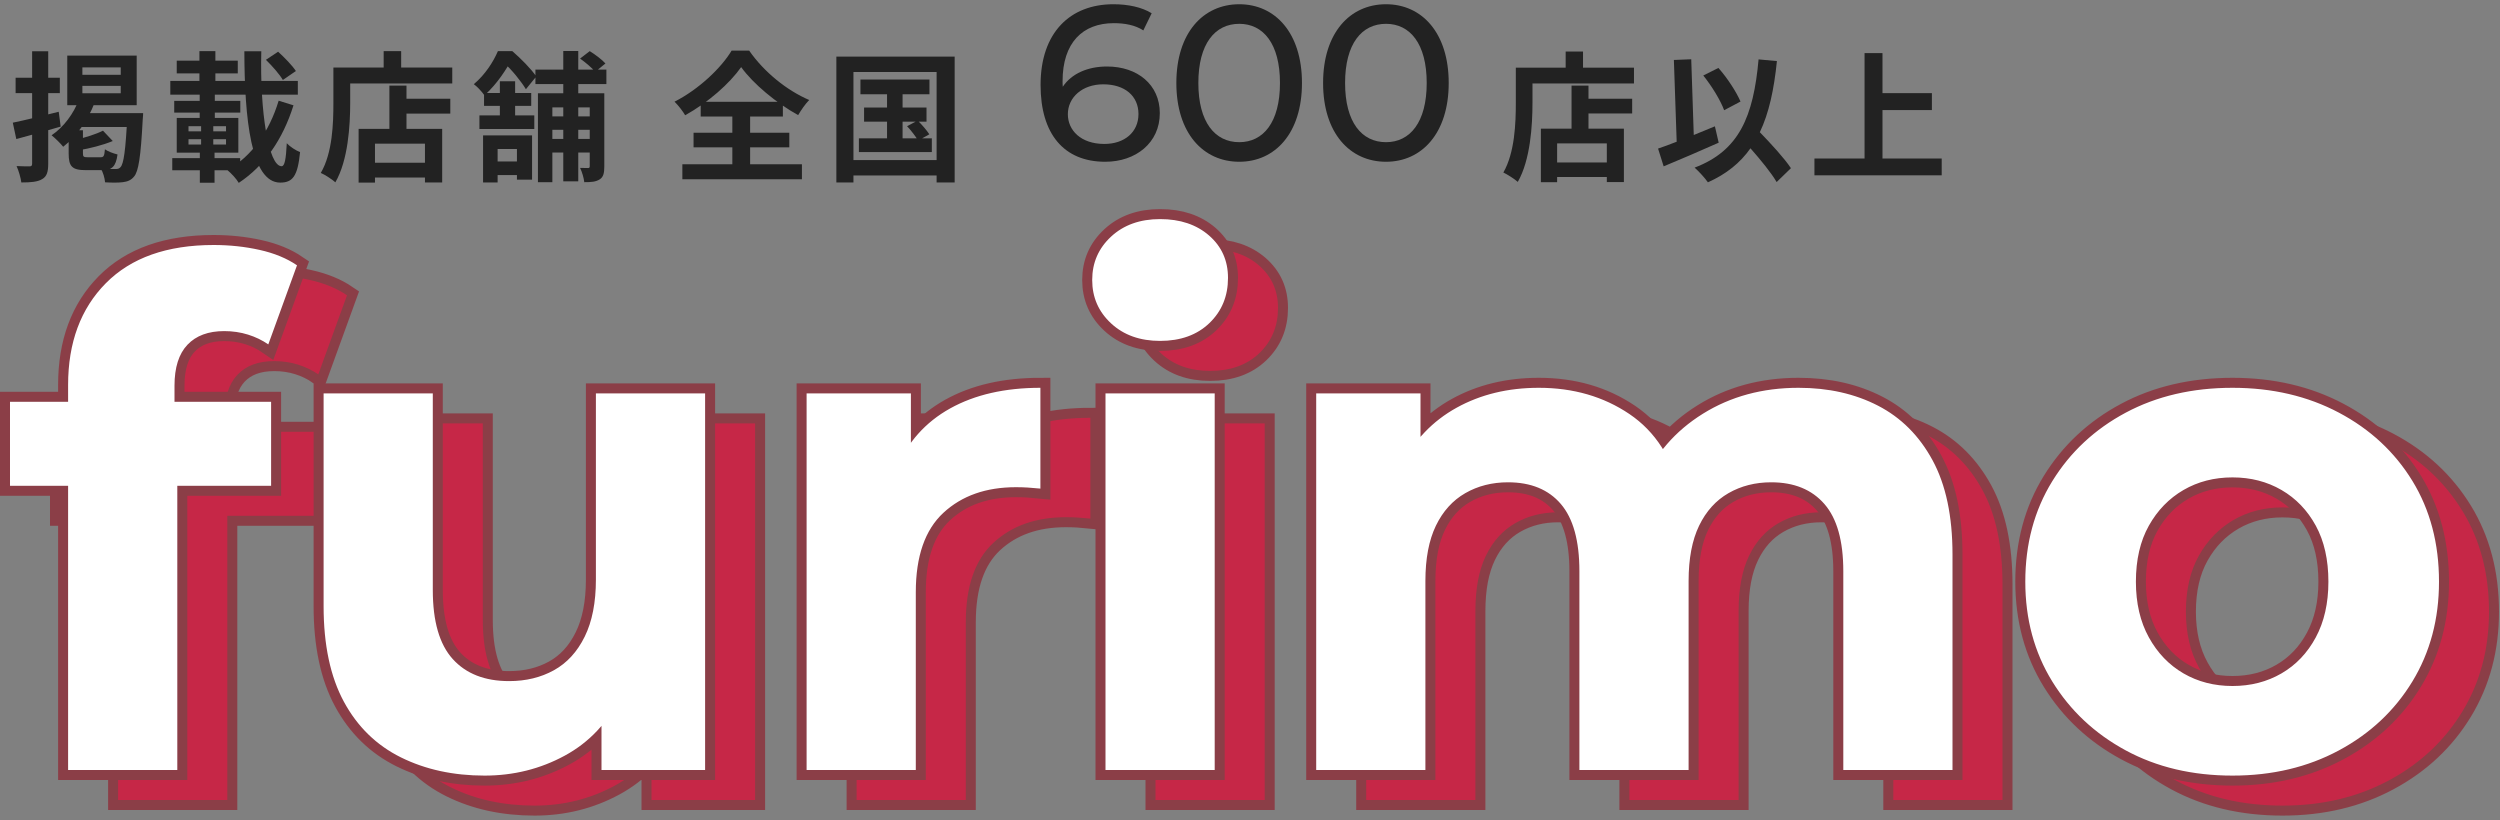 <svg width="250" height="82" viewBox="0 0 250 82" fill="none" xmlns="http://www.w3.org/2000/svg"><rect x="0" y="0" width="250" height="82" fill="#808080" stroke="none"/><path d="M11.81 80V41.5C11.81 37.253 13.07 33.858 15.59 31.315C18.11 28.772 21.703 27.5 26.37 27.5C27.957 27.5 29.485 27.663 30.955 27.99C32.425 28.317 33.673 28.83 34.7 29.53L31.83 37.44C31.223 37.02 30.547 36.693 29.8 36.46C29.053 36.227 28.26 36.11 27.42 36.11C25.833 36.11 24.608 36.565 23.745 37.475C22.882 38.385 22.45 39.75 22.45 41.57V45.07L22.73 49.76V80H11.81ZM6 51.58V43.18H32.11V51.58H6ZM53.46 80.56C50.333 80.56 47.545 79.953 45.095 78.74C42.645 77.527 40.743 75.672 39.39 73.175C38.037 70.678 37.36 67.493 37.36 63.62V42.34H48.28V62.01C48.28 65.137 48.945 67.435 50.275 68.905C51.605 70.375 53.483 71.11 55.91 71.11C57.59 71.11 59.083 70.748 60.39 70.025C61.697 69.302 62.723 68.182 63.47 66.665C64.217 65.148 64.59 63.247 64.59 60.96V42.34H75.51V80H65.15V69.64L67.04 72.65C65.78 75.263 63.925 77.235 61.475 78.565C59.025 79.895 56.353 80.56 53.46 80.56ZM85.66 80V42.34H96.09V52.98L94.62 49.9C95.74 47.24 97.537 45.222 100.01 43.845C102.483 42.468 105.493 41.78 109.04 41.78V51.86C108.573 51.813 108.153 51.778 107.78 51.755C107.407 51.732 107.01 51.72 106.59 51.72C103.603 51.72 101.188 52.572 99.345 54.275C97.502 55.978 96.58 58.627 96.58 62.22V80H85.66ZM115.55 80V42.34H126.47V80H115.55ZM121.01 37.09C119.003 37.09 117.37 36.507 116.11 35.34C114.85 34.173 114.22 32.727 114.22 31C114.22 29.273 114.85 27.827 116.11 26.66C117.37 25.493 119.003 24.91 121.01 24.91C123.017 24.91 124.65 25.458 125.91 26.555C127.17 27.652 127.8 29.063 127.8 30.79C127.8 32.61 127.182 34.115 125.945 35.305C124.708 36.495 123.063 37.09 121.01 37.09ZM184.85 41.78C187.837 41.78 190.485 42.375 192.795 43.565C195.105 44.755 196.925 46.575 198.255 49.025C199.585 51.475 200.25 54.613 200.25 58.44V80H189.33V60.12C189.33 57.087 188.7 54.847 187.44 53.4C186.18 51.953 184.407 51.23 182.12 51.23C180.533 51.23 179.11 51.592 177.85 52.315C176.59 53.038 175.61 54.123 174.91 55.57C174.21 57.017 173.86 58.86 173.86 61.1V80H162.94V60.12C162.94 57.087 162.322 54.847 161.085 53.4C159.848 51.953 158.087 51.23 155.8 51.23C154.213 51.23 152.79 51.592 151.53 52.315C150.27 53.038 149.29 54.123 148.59 55.57C147.89 57.017 147.54 58.86 147.54 61.1V80H136.62V42.34H147.05V52.63L145.09 49.62C146.397 47.053 148.252 45.105 150.655 43.775C153.058 42.445 155.8 41.78 158.88 41.78C162.333 41.78 165.355 42.655 167.945 44.405C170.535 46.155 172.25 48.827 173.09 52.42L169.24 51.37C170.5 48.43 172.518 46.097 175.295 44.37C178.072 42.643 181.257 41.78 184.85 41.78ZM228.25 80.56C224.237 80.56 220.678 79.72 217.575 78.04C214.472 76.36 212.022 74.062 210.225 71.145C208.428 68.228 207.53 64.903 207.53 61.17C207.53 57.39 208.428 54.042 210.225 51.125C212.022 48.208 214.472 45.922 217.575 44.265C220.678 42.608 224.237 41.78 228.25 41.78C232.217 41.78 235.763 42.608 238.89 44.265C242.017 45.922 244.467 48.197 246.24 51.09C248.013 53.983 248.9 57.343 248.9 61.17C248.9 64.903 248.013 68.228 246.24 71.145C244.467 74.062 242.017 76.36 238.89 78.04C235.763 79.72 232.217 80.56 228.25 80.56ZM228.25 71.6C230.07 71.6 231.703 71.18 233.15 70.34C234.597 69.5 235.74 68.298 236.58 66.735C237.42 65.172 237.84 63.317 237.84 61.17C237.84 58.977 237.42 57.11 236.58 55.57C235.74 54.03 234.597 52.84 233.15 52C231.703 51.16 230.07 50.74 228.25 50.74C226.43 50.74 224.797 51.16 223.35 52C221.903 52.84 220.748 54.03 219.885 55.57C219.022 57.11 218.59 58.977 218.59 61.17C218.59 63.317 219.022 65.172 219.885 66.735C220.748 68.298 221.903 69.5 223.35 70.34C224.797 71.18 226.43 71.6 228.25 71.6Z" stroke="#8B3E47" stroke-width="2"/><path d="M11.81 80V41.5C11.81 37.253 13.07 33.858 15.59 31.315C18.11 28.772 21.703 27.5 26.37 27.5C27.957 27.5 29.485 27.663 30.955 27.99C32.425 28.317 33.673 28.83 34.7 29.53L31.83 37.44C31.223 37.02 30.547 36.693 29.8 36.46C29.053 36.227 28.26 36.11 27.42 36.11C25.833 36.11 24.608 36.565 23.745 37.475C22.882 38.385 22.45 39.75 22.45 41.57V45.07L22.73 49.76V80H11.81ZM6 51.58V43.18H32.11V51.58H6ZM53.46 80.56C50.333 80.56 47.545 79.953 45.095 78.74C42.645 77.527 40.743 75.672 39.39 73.175C38.037 70.678 37.36 67.493 37.36 63.62V42.34H48.28V62.01C48.28 65.137 48.945 67.435 50.275 68.905C51.605 70.375 53.483 71.11 55.91 71.11C57.59 71.11 59.083 70.748 60.39 70.025C61.697 69.302 62.723 68.182 63.47 66.665C64.217 65.148 64.59 63.247 64.59 60.96V42.34H75.51V80H65.15V69.64L67.04 72.65C65.78 75.263 63.925 77.235 61.475 78.565C59.025 79.895 56.353 80.56 53.46 80.56ZM85.66 80V42.34H96.09V52.98L94.62 49.9C95.74 47.24 97.537 45.222 100.01 43.845C102.483 42.468 105.493 41.78 109.04 41.78V51.86C108.573 51.813 108.153 51.778 107.78 51.755C107.407 51.732 107.01 51.72 106.59 51.72C103.603 51.72 101.188 52.572 99.345 54.275C97.502 55.978 96.58 58.627 96.58 62.22V80H85.66ZM115.55 80V42.34H126.47V80H115.55ZM121.01 37.09C119.003 37.09 117.37 36.507 116.11 35.34C114.85 34.173 114.22 32.727 114.22 31C114.22 29.273 114.85 27.827 116.11 26.66C117.37 25.493 119.003 24.91 121.01 24.91C123.017 24.91 124.65 25.458 125.91 26.555C127.17 27.652 127.8 29.063 127.8 30.79C127.8 32.61 127.182 34.115 125.945 35.305C124.708 36.495 123.063 37.09 121.01 37.09ZM184.85 41.78C187.837 41.78 190.485 42.375 192.795 43.565C195.105 44.755 196.925 46.575 198.255 49.025C199.585 51.475 200.25 54.613 200.25 58.44V80H189.33V60.12C189.33 57.087 188.7 54.847 187.44 53.4C186.18 51.953 184.407 51.23 182.12 51.23C180.533 51.23 179.11 51.592 177.85 52.315C176.59 53.038 175.61 54.123 174.91 55.57C174.21 57.017 173.86 58.86 173.86 61.1V80H162.94V60.12C162.94 57.087 162.322 54.847 161.085 53.4C159.848 51.953 158.087 51.23 155.8 51.23C154.213 51.23 152.79 51.592 151.53 52.315C150.27 53.038 149.29 54.123 148.59 55.57C147.89 57.017 147.54 58.86 147.54 61.1V80H136.62V42.34H147.05V52.63L145.09 49.62C146.397 47.053 148.252 45.105 150.655 43.775C153.058 42.445 155.8 41.78 158.88 41.78C162.333 41.78 165.355 42.655 167.945 44.405C170.535 46.155 172.25 48.827 173.09 52.42L169.24 51.37C170.5 48.43 172.518 46.097 175.295 44.37C178.072 42.643 181.257 41.78 184.85 41.78ZM228.25 80.56C224.237 80.56 220.678 79.72 217.575 78.04C214.472 76.36 212.022 74.062 210.225 71.145C208.428 68.228 207.53 64.903 207.53 61.17C207.53 57.39 208.428 54.042 210.225 51.125C212.022 48.208 214.472 45.922 217.575 44.265C220.678 42.608 224.237 41.78 228.25 41.78C232.217 41.78 235.763 42.608 238.89 44.265C242.017 45.922 244.467 48.197 246.24 51.09C248.013 53.983 248.9 57.343 248.9 61.17C248.9 64.903 248.013 68.228 246.24 71.145C244.467 74.062 242.017 76.36 238.89 78.04C235.763 79.72 232.217 80.56 228.25 80.56ZM228.25 71.6C230.07 71.6 231.703 71.18 233.15 70.34C234.597 69.5 235.74 68.298 236.58 66.735C237.42 65.172 237.84 63.317 237.84 61.17C237.84 58.977 237.42 57.11 236.58 55.57C235.74 54.03 234.597 52.84 233.15 52C231.703 51.16 230.07 50.74 228.25 50.74C226.43 50.74 224.797 51.16 223.35 52C221.903 52.84 220.748 54.03 219.885 55.57C219.022 57.11 218.59 58.977 218.59 61.17C218.59 63.317 219.022 65.172 219.885 66.735C220.748 68.298 221.903 69.5 223.35 70.34C224.797 71.18 226.43 71.6 228.25 71.6Z" fill="#C62747"/><path d="M6.81 77V38.5C6.81 34.253 8.07 30.858 10.59 28.315C13.11 25.772 16.703 24.5 21.37 24.5C22.957 24.5 24.485 24.663 25.955 24.99C27.425 25.317 28.673 25.83 29.7 26.53L26.83 34.44C26.223 34.02 25.547 33.693 24.8 33.46C24.053 33.227 23.26 33.11 22.42 33.11C20.833 33.11 19.608 33.565 18.745 34.475C17.882 35.385 17.45 36.75 17.45 38.57V42.07L17.73 46.76V77H6.81ZM1 48.58V40.18H27.11V48.58H1ZM48.46 77.56C45.333 77.56 42.545 76.953 40.095 75.74C37.645 74.527 35.743 72.672 34.39 70.175C33.037 67.678 32.36 64.493 32.36 60.62V39.34H43.28V59.01C43.28 62.137 43.945 64.435 45.275 65.905C46.605 67.375 48.483 68.11 50.91 68.11C52.59 68.11 54.083 67.748 55.39 67.025C56.697 66.302 57.723 65.182 58.47 63.665C59.217 62.148 59.59 60.247 59.59 57.96V39.34H70.51V77H60.15V66.64L62.04 69.65C60.78 72.263 58.925 74.235 56.475 75.565C54.025 76.895 51.353 77.56 48.46 77.56ZM80.66 77V39.34H91.09V49.98L89.62 46.9C90.74 44.24 92.537 42.222 95.01 40.845C97.483 39.468 100.493 38.78 104.04 38.78V48.86C103.573 48.813 103.153 48.778 102.78 48.755C102.407 48.732 102.01 48.72 101.59 48.72C98.603 48.72 96.188 49.572 94.345 51.275C92.502 52.978 91.58 55.627 91.58 59.22V77H80.66ZM110.55 77V39.34H121.47V77H110.55ZM116.01 34.09C114.003 34.09 112.37 33.507 111.11 32.34C109.85 31.173 109.22 29.727 109.22 28C109.22 26.273 109.85 24.827 111.11 23.66C112.37 22.493 114.003 21.91 116.01 21.91C118.017 21.91 119.65 22.458 120.91 23.555C122.17 24.652 122.8 26.063 122.8 27.79C122.8 29.61 122.182 31.115 120.945 32.305C119.708 33.495 118.063 34.09 116.01 34.09ZM179.85 38.78C182.837 38.78 185.485 39.375 187.795 40.565C190.105 41.755 191.925 43.575 193.255 46.025C194.585 48.475 195.25 51.613 195.25 55.44V77H184.33V57.12C184.33 54.087 183.7 51.847 182.44 50.4C181.18 48.953 179.407 48.23 177.12 48.23C175.533 48.23 174.11 48.592 172.85 49.315C171.59 50.038 170.61 51.123 169.91 52.57C169.21 54.017 168.86 55.86 168.86 58.1V77H157.94V57.12C157.94 54.087 157.322 51.847 156.085 50.4C154.848 48.953 153.087 48.23 150.8 48.23C149.213 48.23 147.79 48.592 146.53 49.315C145.27 50.038 144.29 51.123 143.59 52.57C142.89 54.017 142.54 55.86 142.54 58.1V77H131.62V39.34H142.05V49.63L140.09 46.62C141.397 44.053 143.252 42.105 145.655 40.775C148.058 39.445 150.8 38.78 153.88 38.78C157.333 38.78 160.355 39.655 162.945 41.405C165.535 43.155 167.25 45.827 168.09 49.42L164.24 48.37C165.5 45.43 167.518 43.097 170.295 41.37C173.072 39.643 176.257 38.78 179.85 38.78ZM223.25 77.56C219.237 77.56 215.678 76.72 212.575 75.04C209.472 73.36 207.022 71.062 205.225 68.145C203.428 65.228 202.53 61.903 202.53 58.17C202.53 54.39 203.428 51.042 205.225 48.125C207.022 45.208 209.472 42.922 212.575 41.265C215.678 39.608 219.237 38.78 223.25 38.78C227.217 38.78 230.763 39.608 233.89 41.265C237.017 42.922 239.467 45.197 241.24 48.09C243.013 50.983 243.9 54.343 243.9 58.17C243.9 61.903 243.013 65.228 241.24 68.145C239.467 71.062 237.017 73.36 233.89 75.04C230.763 76.72 227.217 77.56 223.25 77.56ZM223.25 68.6C225.07 68.6 226.703 68.18 228.15 67.34C229.597 66.5 230.74 65.298 231.58 63.735C232.42 62.172 232.84 60.317 232.84 58.17C232.84 55.977 232.42 54.11 231.58 52.57C230.74 51.03 229.597 49.84 228.15 49C226.703 48.16 225.07 47.74 223.25 47.74C221.43 47.74 219.797 48.16 218.35 49C216.903 49.84 215.748 51.03 214.885 52.57C214.022 54.11 213.59 55.977 213.59 58.17C213.59 60.317 214.022 62.172 214.885 63.735C215.748 65.298 216.903 66.5 218.35 67.34C219.797 68.18 221.43 68.6 223.25 68.6Z" stroke="#8B3E47" stroke-width="2"/><path d="M6.81 77V38.5C6.81 34.253 8.07 30.858 10.59 28.315C13.11 25.772 16.703 24.5 21.37 24.5C22.957 24.5 24.485 24.663 25.955 24.99C27.425 25.317 28.673 25.83 29.7 26.53L26.83 34.44C26.223 34.02 25.547 33.693 24.8 33.46C24.053 33.227 23.26 33.11 22.42 33.11C20.833 33.11 19.608 33.565 18.745 34.475C17.882 35.385 17.45 36.75 17.45 38.57V42.07L17.73 46.76V77H6.81ZM1 48.58V40.18H27.11V48.58H1ZM48.46 77.56C45.333 77.56 42.545 76.953 40.095 75.74C37.645 74.527 35.743 72.672 34.39 70.175C33.037 67.678 32.36 64.493 32.36 60.62V39.34H43.28V59.01C43.28 62.137 43.945 64.435 45.275 65.905C46.605 67.375 48.483 68.11 50.91 68.11C52.59 68.11 54.083 67.748 55.39 67.025C56.697 66.302 57.723 65.182 58.47 63.665C59.217 62.148 59.59 60.247 59.59 57.96V39.34H70.51V77H60.15V66.64L62.04 69.65C60.78 72.263 58.925 74.235 56.475 75.565C54.025 76.895 51.353 77.56 48.46 77.56ZM80.66 77V39.34H91.09V49.98L89.62 46.9C90.74 44.24 92.537 42.222 95.01 40.845C97.483 39.468 100.493 38.78 104.04 38.78V48.86C103.573 48.813 103.153 48.778 102.78 48.755C102.407 48.732 102.01 48.72 101.59 48.72C98.603 48.72 96.188 49.572 94.345 51.275C92.502 52.978 91.58 55.627 91.58 59.22V77H80.66ZM110.55 77V39.34H121.47V77H110.55ZM116.01 34.09C114.003 34.09 112.37 33.507 111.11 32.34C109.85 31.173 109.22 29.727 109.22 28C109.22 26.273 109.85 24.827 111.11 23.66C112.37 22.493 114.003 21.91 116.01 21.91C118.017 21.91 119.65 22.458 120.91 23.555C122.17 24.652 122.8 26.063 122.8 27.79C122.8 29.61 122.182 31.115 120.945 32.305C119.708 33.495 118.063 34.09 116.01 34.09ZM179.85 38.78C182.837 38.78 185.485 39.375 187.795 40.565C190.105 41.755 191.925 43.575 193.255 46.025C194.585 48.475 195.25 51.613 195.25 55.44V77H184.33V57.12C184.33 54.087 183.7 51.847 182.44 50.4C181.18 48.953 179.407 48.23 177.12 48.23C175.533 48.23 174.11 48.592 172.85 49.315C171.59 50.038 170.61 51.123 169.91 52.57C169.21 54.017 168.86 55.86 168.86 58.1V77H157.94V57.12C157.94 54.087 157.322 51.847 156.085 50.4C154.848 48.953 153.087 48.23 150.8 48.23C149.213 48.23 147.79 48.592 146.53 49.315C145.27 50.038 144.29 51.123 143.59 52.57C142.89 54.017 142.54 55.86 142.54 58.1V77H131.62V39.34H142.05V49.63L140.09 46.62C141.397 44.053 143.252 42.105 145.655 40.775C148.058 39.445 150.8 38.78 153.88 38.78C157.333 38.78 160.355 39.655 162.945 41.405C165.535 43.155 167.25 45.827 168.09 49.42L164.24 48.37C165.5 45.43 167.518 43.097 170.295 41.37C173.072 39.643 176.257 38.78 179.85 38.78ZM223.25 77.56C219.237 77.56 215.678 76.72 212.575 75.04C209.472 73.36 207.022 71.062 205.225 68.145C203.428 65.228 202.53 61.903 202.53 58.17C202.53 54.39 203.428 51.042 205.225 48.125C207.022 45.208 209.472 42.922 212.575 41.265C215.678 39.608 219.237 38.78 223.25 38.78C227.217 38.78 230.763 39.608 233.89 41.265C237.017 42.922 239.467 45.197 241.24 48.09C243.013 50.983 243.9 54.343 243.9 58.17C243.9 61.903 243.013 65.228 241.24 68.145C239.467 71.062 237.017 73.36 233.89 75.04C230.763 76.72 227.217 77.56 223.25 77.56ZM223.25 68.6C225.07 68.6 226.703 68.18 228.15 67.34C229.597 66.5 230.74 65.298 231.58 63.735C232.42 62.172 232.84 60.317 232.84 58.17C232.84 55.977 232.42 54.11 231.58 52.57C230.74 51.03 229.597 49.84 228.15 49C226.703 48.16 225.07 47.74 223.25 47.74C221.43 47.74 219.797 48.16 218.35 49C216.903 49.84 215.748 51.03 214.885 52.57C214.022 54.11 213.59 55.977 213.59 58.17C213.59 60.317 214.022 62.172 214.885 63.735C215.748 65.298 216.903 66.5 218.35 67.34C219.797 68.18 221.43 68.6 223.25 68.6Z" fill="white"/><path d="M138.601 16.176C134.993 16.176 132.309 13.316 132.309 8.3C132.309 3.284 134.993 0.424 138.601 0.424C142.187 0.424 144.871 3.284 144.871 8.3C144.871 13.316 142.187 16.176 138.601 16.176ZM138.601 14.218C140.999 14.218 142.671 12.238 142.671 8.3C142.671 4.362 140.999 2.382 138.601 2.382C136.181 2.382 134.509 4.362 134.509 8.3C134.509 12.238 136.181 14.218 138.601 14.218Z" fill="#222222"/><path d="M123.927 16.176C120.319 16.176 117.635 13.316 117.635 8.3C117.635 3.284 120.319 0.424 123.927 0.424C127.513 0.424 130.197 3.284 130.197 8.3C130.197 13.316 127.513 16.176 123.927 16.176ZM123.927 14.218C126.325 14.218 127.997 12.238 127.997 8.3C127.997 4.362 126.325 2.382 123.927 2.382C121.507 2.382 119.835 4.362 119.835 8.3C119.835 12.238 121.507 14.218 123.927 14.218Z" fill="#222222"/><path d="M110.701 6.65C113.759 6.65 115.981 8.476 115.981 11.314C115.981 14.284 113.583 16.176 110.525 16.176C106.389 16.176 104.057 13.404 104.057 8.498C104.057 3.24 107.027 0.424 111.339 0.424C112.791 0.424 114.177 0.71 115.167 1.326L114.331 3.042C113.539 2.514 112.483 2.316 111.383 2.316C108.259 2.316 106.257 4.274 106.257 8.124C106.257 8.3 106.257 8.476 106.279 8.674C107.159 7.354 108.787 6.65 110.701 6.65ZM110.437 14.394C112.439 14.394 113.847 13.228 113.847 11.402C113.847 9.598 112.483 8.432 110.327 8.432C108.237 8.432 106.785 9.73 106.785 11.424C106.785 13.008 108.061 14.394 110.437 14.394Z" fill="#222222"/><path d="M188.248 15.852L194.17 15.852L194.17 17.532L181.444 17.532L181.444 15.852L186.456 15.852L186.456 5.31L188.248 5.31L188.248 9.314L193.19 9.314L193.19 11.008L188.248 11.008L188.248 15.852Z" fill="#222222"/><path d="M174.052 10.154L172.414 11.022C172.064 10.056 171.168 8.586 170.328 7.55L171.84 6.794C172.75 7.816 173.632 9.188 174.052 10.154ZM171.49 12.632L171.868 14.27C170.02 15.096 167.948 15.978 166.366 16.636L165.806 14.858C166.338 14.676 166.968 14.452 167.668 14.172L167.388 5.996L169.124 5.926L169.376 13.5C170.076 13.206 170.79 12.912 171.49 12.632ZM179.092 16.818L177.664 18.204C177.132 17.294 176.082 16.006 175.046 14.83C174.024 16.286 172.638 17.406 170.79 18.232C170.552 17.868 169.866 17.112 169.46 16.762C173.898 15.082 175.34 11.694 175.858 5.94L177.692 6.108C177.398 8.978 176.894 11.316 175.984 13.22C177.146 14.424 178.448 15.838 179.092 16.818Z" fill="#222222"/><path d="M160.682 16.244L160.682 14.34L155.712 14.34L155.712 16.244L160.682 16.244ZM158.848 8.558L158.848 9.874L163.216 9.874L163.216 11.344L158.848 11.344L158.848 12.87L162.39 12.87L162.39 18.204L160.682 18.204L160.682 17.7L155.712 17.7L155.712 18.218L154.088 18.218L154.088 12.87L157.154 12.87L157.154 8.558L158.848 8.558ZM158.302 6.766L163.398 6.766L163.398 8.348L153.248 8.348L153.248 10.294C153.248 12.548 153.038 16.006 151.778 18.19C151.47 17.91 150.728 17.434 150.336 17.252C151.484 15.25 151.582 12.31 151.582 10.294L151.582 6.766L156.566 6.766L156.566 5.156L158.302 5.156L158.302 6.766Z" fill="#222222"/><path d="M86.044 7.956L92.946 7.956L92.946 9.426L86.044 9.426L86.044 7.956ZM86.408 10.756L92.652 10.756L92.652 12.17L86.408 12.17L86.408 10.756ZM85.89 13.836L93.184 13.836L93.184 15.208L85.89 15.208L85.89 13.836ZM88.704 8.418L90.258 8.418L90.258 14.564L88.704 14.564L88.704 8.418ZM90.706 12.618L91.77 12.058C92.19 12.464 92.694 13.052 92.932 13.43L91.812 14.06C91.588 13.668 91.112 13.052 90.706 12.618ZM83.636 5.66L95.466 5.66L95.466 18.246L93.66 18.246L93.66 7.2L85.344 7.2L85.344 18.246L83.636 18.246L83.636 5.66ZM84.56 16.006L94.486 16.006L94.486 17.546L84.56 17.546L84.56 16.006Z" fill="#222222"/><path d="M74.116 6.71C72.954 8.362 70.812 10.252 68.516 11.526C68.292 11.134 67.816 10.518 67.452 10.168C69.86 8.95 72.128 6.794 73.164 5.058L74.914 5.058C76.412 7.214 78.694 9.048 80.92 10C80.5 10.434 80.122 10.994 79.814 11.512C77.658 10.322 75.306 8.376 74.116 6.71ZM69.356 13.276L78.932 13.276L78.932 14.732L69.356 14.732L69.356 13.276ZM70.07 10.182L78.288 10.182L78.288 11.652L70.07 11.652L70.07 10.182ZM68.236 16.426L80.192 16.426L80.192 17.924L68.236 17.924L68.236 16.426ZM73.234 10.84L75.012 10.84L75.012 17.266L73.234 17.266L73.234 10.84Z" fill="#222222"/><path d="M53.542 6.962L60.64 6.962L60.64 8.404L53.542 8.404L53.542 6.962ZM54.424 11.638L59.8 11.638L59.8 12.982L54.424 12.982L54.424 11.638ZM54.424 13.892L59.8 13.892L59.8 15.25L54.424 15.25L54.424 13.892ZM56.328 5.1L57.826 5.1L57.826 18.134L56.328 18.134L56.328 5.1ZM58.974 9.328L60.43 9.328L60.43 16.664C60.43 17.294 60.346 17.7 59.968 17.938C59.576 18.19 59.1 18.218 58.428 18.218C58.386 17.812 58.204 17.182 58.008 16.79C58.344 16.804 58.694 16.804 58.806 16.804C58.918 16.804 58.974 16.762 58.974 16.622L58.974 9.328ZM53.794 9.328L59.786 9.328L59.786 10.742L55.236 10.742L55.236 18.218L53.794 18.218L53.794 9.328ZM58.008 5.856L58.974 5.114C59.52 5.45 60.206 5.968 60.542 6.346L59.52 7.186C59.212 6.794 58.54 6.234 58.008 5.856ZM48.306 13.542L53.206 13.542L53.206 17.966L51.694 17.966L51.694 14.9L49.762 14.9L49.762 18.246L48.306 18.246L48.306 13.542ZM49.986 8.124L51.512 8.124L51.512 12.058L49.986 12.058L49.986 8.124ZM48.404 9.3L53.122 9.3L53.122 10.588L48.404 10.588L48.404 9.3ZM47.942 11.54L53.43 11.54L53.43 12.898L47.942 12.898L47.942 11.54ZM48.852 16.146L52.52 16.146L52.52 17.504L48.852 17.504L48.852 16.146ZM49.79 5.114L50.714 5.114L50.714 5.422L51.204 5.422L51.204 5.884C50.644 6.906 49.79 8.306 48.446 9.538C48.208 9.188 47.704 8.642 47.382 8.418C48.53 7.452 49.342 6.164 49.79 5.114ZM50.098 5.114L51.232 5.114C52.072 5.842 53.122 6.892 53.626 7.648L52.59 8.922C52.142 8.18 51.162 6.934 50.364 6.262L50.098 6.262L50.098 5.114Z" fill="#222222"/><path d="M39.738 9.874L45.03 9.874L45.03 11.358L39.738 11.358L39.738 9.874ZM36.742 16.272L43.322 16.272L43.322 17.756L36.742 17.756L36.742 16.272ZM38.94 8.558L40.648 8.558L40.648 13.752L38.94 13.752L38.94 8.558ZM35.86 12.884L44.218 12.884L44.218 18.246L42.496 18.246L42.496 14.368L37.498 14.368L37.498 18.26L35.86 18.26L35.86 12.884ZM38.366 5.114L40.116 5.114L40.116 7.662L38.366 7.662L38.366 5.114ZM34.166 6.752L45.226 6.752L45.226 8.348L34.166 8.348L34.166 6.752ZM33.34 6.752L35.02 6.752L35.02 10.294C35.02 12.562 34.81 16.034 33.536 18.232C33.228 17.952 32.486 17.462 32.08 17.294C33.256 15.278 33.34 12.324 33.34 10.294L33.34 6.752Z" fill="#222222"/><path d="M26.592 5.982L27.81 5.17C28.44 5.744 29.224 6.542 29.588 7.102L28.286 7.998C27.964 7.438 27.208 6.584 26.592 5.982ZM17.03 8.096L29.784 8.096L29.784 9.468L17.03 9.468L17.03 8.096ZM17.674 6.066L23.778 6.066L23.778 7.34L17.674 7.34L17.674 6.066ZM17.422 10.084L24.03 10.084L24.03 11.26L17.422 11.26L17.422 10.084ZM17.226 15.81L24.016 15.81L24.016 17.028L17.226 17.028L17.226 15.81ZM19.942 5.114L21.538 5.114L21.538 9.37L19.942 9.37L19.942 5.114ZM18.85 13.92L18.85 14.452L22.602 14.452L22.602 13.92L18.85 13.92ZM18.85 12.618L18.85 13.136L22.602 13.136L22.602 12.618L18.85 12.618ZM17.674 11.792L23.834 11.792L23.834 15.264L17.674 15.264L17.674 11.792ZM20.11 12.31L21.328 12.31L21.328 14.97L21.454 14.97L21.454 18.274L19.984 18.274L19.984 14.97L20.11 14.97L20.11 12.31ZM19.97 9.37L21.482 9.37L21.482 12.1L19.97 12.1L19.97 9.37ZM24.436 5.128L26.13 5.128C25.976 11.12 26.844 16.622 28.16 16.622C28.468 16.622 28.594 15.95 28.678 14.326C29.028 14.69 29.588 15.054 30.008 15.208C29.77 17.644 29.252 18.26 28.02 18.26C25.094 18.26 24.45 11.82 24.436 5.128ZM27.866 10.07L29.35 10.532C28.272 13.948 26.466 16.566 23.876 18.288C23.638 17.882 23.148 17.35 22.742 17.014C25.178 15.614 26.928 13.178 27.866 10.07Z" fill="#222222"/><path d="M8.238 8.586L8.238 9.328L12.074 9.328L12.074 8.586L8.238 8.586ZM8.238 6.738L8.238 7.48L12.074 7.48L12.074 6.738L8.238 6.738ZM6.726 5.562L13.67 5.562L13.67 10.518L6.726 10.518L6.726 5.562ZM7.902 9.93L9.442 10.322C8.77 12.072 7.608 13.668 6.32 14.676C6.082 14.368 5.494 13.794 5.158 13.528C6.362 12.716 7.37 11.372 7.902 9.93ZM8.28 11.316L13.138 11.316L13.138 12.702L7.454 12.702L8.28 11.316ZM12.732 11.316L14.314 11.316C14.314 11.316 14.3 11.764 14.272 11.96C14.076 15.698 13.852 17.14 13.404 17.658C13.096 18.036 12.732 18.162 12.284 18.218C11.864 18.274 11.206 18.274 10.506 18.232C10.478 17.826 10.31 17.224 10.072 16.846C10.688 16.902 11.276 16.902 11.542 16.902C11.78 16.902 11.906 16.874 12.046 16.72C12.368 16.398 12.564 15.04 12.732 11.582L12.732 11.316ZM10.296 13.066L11.276 14.102C10.268 14.522 8.966 14.844 7.874 15.026C7.818 14.746 7.636 14.298 7.482 14.004C8.49 13.766 9.624 13.416 10.296 13.066ZM6.866 13.024L8.294 13.024L8.294 15.32C8.294 15.67 8.35 15.726 8.784 15.726C8.966 15.726 9.806 15.726 10.044 15.726C10.366 15.726 10.436 15.614 10.492 14.928C10.772 15.138 11.346 15.348 11.752 15.446C11.584 16.678 11.192 17.014 10.212 17.014C9.918 17.014 8.868 17.014 8.574 17.014C7.174 17.014 6.866 16.622 6.866 15.334L6.866 13.024ZM1.28 12.268C2.456 12.03 4.206 11.596 5.872 11.176L6.068 12.66C4.542 13.108 2.918 13.556 1.63 13.906L1.28 12.268ZM1.56 7.774L5.984 7.774L5.984 9.314L1.56 9.314L1.56 7.774ZM3.212 5.128L4.822 5.128L4.822 16.37C4.822 17.196 4.682 17.644 4.22 17.91C3.758 18.19 3.086 18.246 2.134 18.246C2.078 17.798 1.868 17.07 1.658 16.608C2.204 16.636 2.778 16.636 2.96 16.636C3.142 16.636 3.212 16.566 3.212 16.37L3.212 5.128Z" fill="#222222"/></svg>